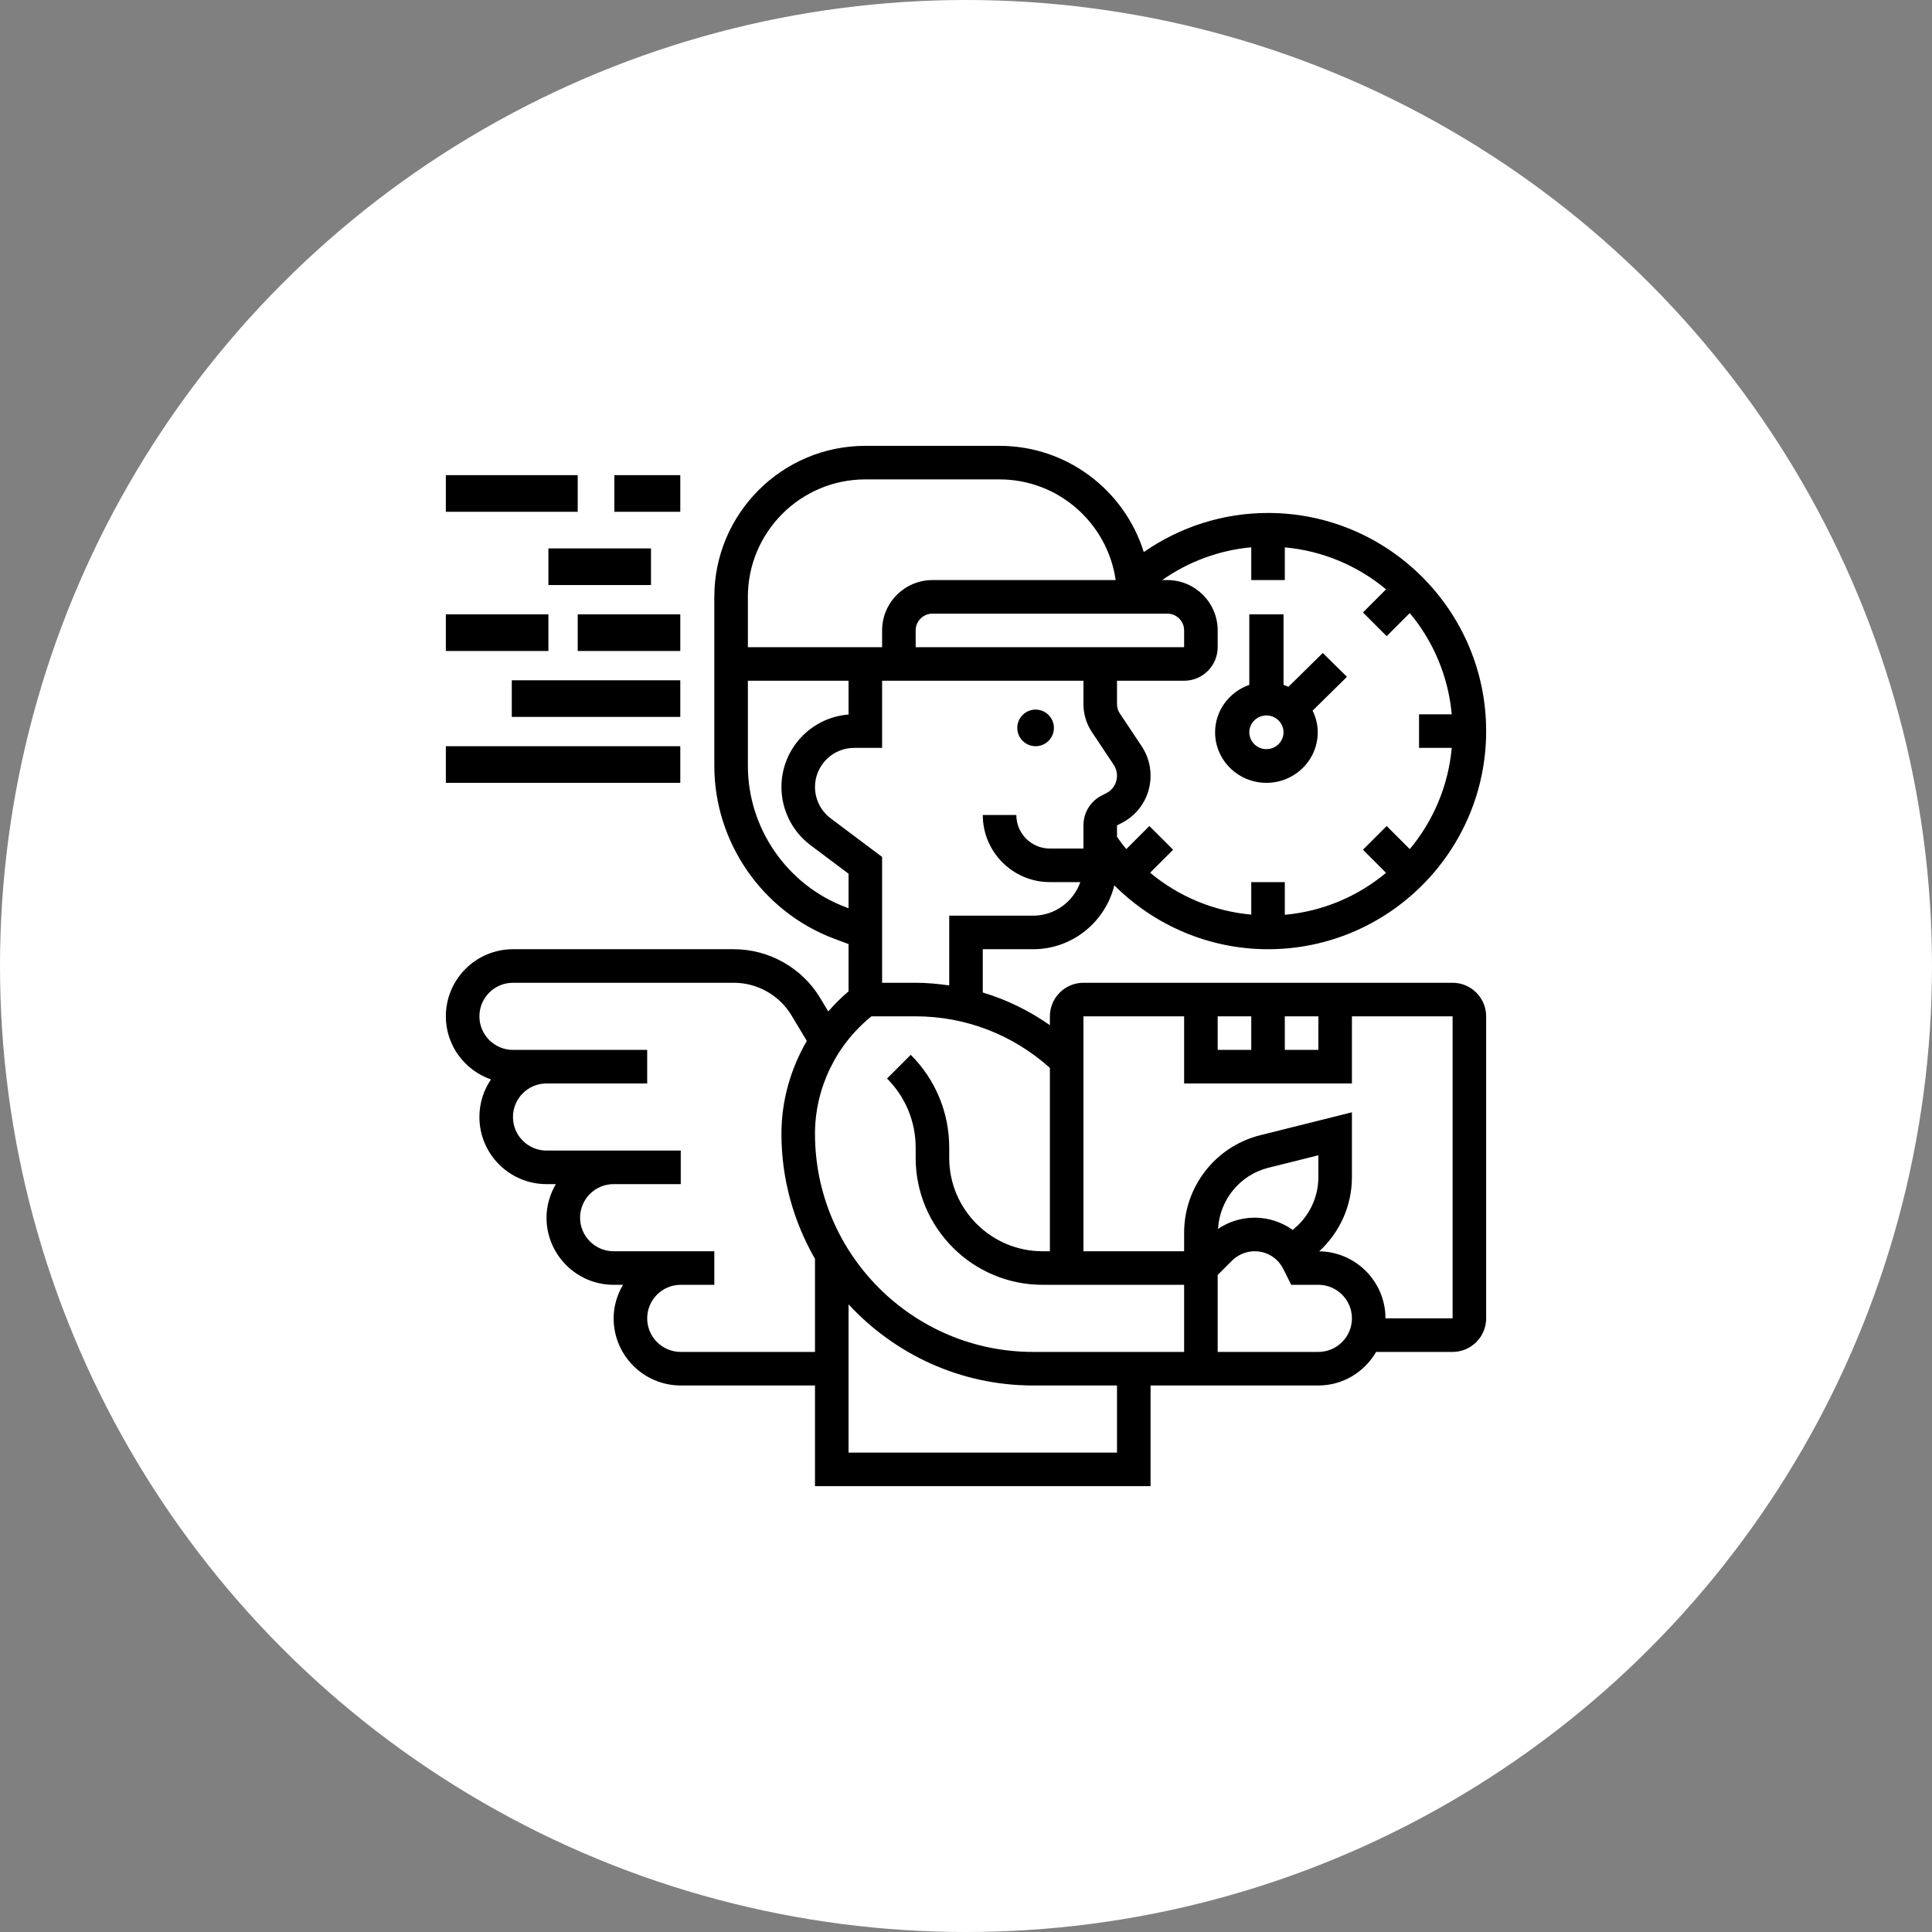 <?xml version="1.0" encoding="UTF-8"?>
<svg width="130px" height="130px" viewBox="0 0 130 130" version="1.1" xmlns="http://www.w3.org/2000/svg" xmlns:xlink="http://www.w3.org/1999/xlink">
    <rect x="0" y="0" width="130" height="130" fill="#808080" stroke="none"/>
    <title>Delivery_SVG</title>
    <g id="CL-reorder-Login" stroke="none" stroke-width="1" fill="none" fill-rule="evenodd">
        <g id="CL-reorder-login" transform="translate(-1149, -308)">
            <g id="Delivery_SVG" transform="translate(1149, 308)">
                <circle id="Oval" fill="#FFFFFF" cx="65" cy="65" r="65"></circle>
                <g id="Delivery_icon" transform="translate(30, 30)" fill="#000000" fill-rule="nonzero">
                    <circle id="Oval" cx="39.683" cy="18.979" r="1.232"></circle>
                    <path d="M42.903,36.129 C41.658,36.129 40.645,37.142 40.645,38.387 L40.645,38.981 C39.258,38.011 37.74,37.263 36.129,36.784 L36.129,33.871 L39.516,33.871 C42.161,33.871 44.372,32.034 44.981,29.574 C47.705,32.29 51.392,33.871 55.323,33.871 C63.415,33.871 70,27.286 70,19.194 C70,11.101 63.415,4.516 55.323,4.516 C52.309,4.516 49.408,5.448 46.962,7.147 C45.675,3.011 41.811,0 37.258,0 L28.226,0 C22.624,0 18.065,4.559 18.065,10.161 L18.065,21.531 C18.065,26.679 21.304,31.352 26.124,33.16 L27.097,33.524 L27.097,36.71 C26.6,37.12 26.154,37.579 25.731,38.056 L25.193,37.16 C23.976,35.131 21.75,33.871 19.384,33.871 L4.516,33.871 C2.025,33.871 0,35.896 0,38.387 C0,40.356 1.274,42.016 3.035,42.633 C2.545,43.355 2.258,44.225 2.258,45.161 C2.258,47.652 4.284,49.677 6.774,49.677 L7.402,49.677 C7.014,50.345 6.774,51.109 6.774,51.935 C6.774,54.426 8.8,56.452 11.29,56.452 L11.918,56.452 C11.53,57.119 11.29,57.883 11.29,58.71 C11.29,61.2 13.316,63.226 15.806,63.226 L24.839,63.226 L24.839,70 L47.419,70 L47.419,63.226 L58.71,63.226 C60.374,63.226 61.815,62.311 62.598,60.968 L67.742,60.968 C68.987,60.968 70,59.955 70,58.71 L70,38.387 C70,37.142 68.987,36.129 67.742,36.129 L42.903,36.129 Z M51.935,38.387 L54.194,38.387 L54.194,40.645 L51.935,40.645 L51.935,38.387 Z M56.452,38.387 L58.71,38.387 L58.71,40.645 L56.452,40.645 L56.452,38.387 Z M39.516,31.613 L33.871,31.613 L33.871,36.307 C33.127,36.201 32.376,36.129 31.613,36.129 L29.355,36.129 L29.355,27.661 L25.893,25.065 C25.233,24.57 24.839,23.782 24.839,22.957 C24.839,21.505 26.021,20.323 27.473,20.323 L29.355,20.323 L29.355,15.806 L42.903,15.806 L42.903,17.381 C42.903,18.053 43.1,18.702 43.472,19.26 L44.939,21.46 C45.085,21.679 45.161,21.931 45.161,22.195 C45.161,22.699 44.881,23.152 44.43,23.378 L44.152,23.517 C43.382,23.902 42.903,24.675 42.903,25.536 L42.903,27.097 L40.645,27.097 C39.4,27.097 38.387,26.084 38.387,24.839 L36.129,24.839 C36.129,27.329 38.155,29.355 40.645,29.355 L42.695,29.355 C42.228,30.666 40.986,31.613 39.516,31.613 L39.516,31.613 Z M56.452,9.032 L56.452,6.832 C59.029,7.065 61.381,8.086 63.264,9.655 L61.71,11.21 L63.306,12.807 L64.861,11.252 C66.431,13.134 67.451,15.487 67.684,18.065 L65.484,18.065 L65.484,20.323 L67.684,20.323 C67.451,22.9 66.43,25.252 64.861,27.135 L63.306,25.58 L61.71,27.177 L63.264,28.732 C61.382,30.302 59.029,31.322 56.452,31.555 L56.452,29.355 L54.194,29.355 L54.194,31.543 C51.668,31.314 49.307,30.322 47.389,28.724 L48.936,27.177 L47.339,25.58 L45.786,27.134 C45.567,26.871 45.36,26.594 45.161,26.311 L45.161,25.536 L45.439,25.398 C46.661,24.787 47.419,23.56 47.419,22.195 C47.419,21.485 47.212,20.798 46.818,20.207 L45.351,18.007 C45.227,17.821 45.161,17.605 45.161,17.381 L45.161,15.806 L49.677,15.806 C50.923,15.806 51.935,14.794 51.935,13.548 L51.935,12.419 C51.935,10.552 50.416,9.032 48.548,9.032 L48.201,9.032 C49.972,7.789 52.031,7.023 54.194,6.826 L54.194,9.032 L56.452,9.032 Z M48.548,11.29 C49.17,11.29 49.677,11.797 49.677,12.419 L49.677,13.548 L31.613,13.548 L31.613,12.419 C31.613,11.797 32.12,11.29 32.742,11.29 L48.548,11.29 Z M28.226,2.258 L37.258,2.258 C41.231,2.258 44.52,5.208 45.071,9.032 L32.742,9.032 C30.875,9.032 29.355,10.552 29.355,12.419 L29.355,13.548 L20.323,13.548 L20.323,10.161 C20.323,5.803 23.868,2.258 28.226,2.258 Z M26.916,31.045 C22.972,29.566 20.323,25.742 20.323,21.531 L20.323,15.806 L27.097,15.806 L27.097,18.079 C24.575,18.272 22.581,20.386 22.581,22.958 C22.581,24.489 23.312,25.952 24.537,26.871 L27.097,28.79 L27.097,31.113 L26.916,31.045 Z M28.637,38.387 L31.613,38.387 C34.972,38.387 38.157,39.623 40.645,41.857 L40.645,54.194 L40.153,54.194 C36.689,54.194 33.871,51.375 33.871,47.912 L33.871,47.226 C33.871,44.865 32.952,42.646 31.282,40.976 L29.686,42.572 C30.929,43.815 31.613,45.467 31.613,47.226 L31.613,47.912 C31.613,52.62 35.445,56.452 40.153,56.452 L49.677,56.452 L49.677,60.968 L39.516,60.968 C31.423,60.968 24.839,54.383 24.839,46.29 C24.839,43.226 26.259,40.304 28.637,38.387 Z M58.71,49.21 C58.71,50.611 58.058,51.908 56.979,52.756 C56.248,52.235 55.364,51.935 54.424,51.935 C53.531,51.935 52.681,52.201 51.958,52.691 C52.073,50.73 53.43,49.056 55.356,48.574 L58.71,47.737 L58.71,49.21 Z M15.806,60.968 C14.561,60.968 13.548,59.955 13.548,58.71 C13.548,57.464 14.561,56.452 15.806,56.452 L18.065,56.452 L18.065,54.194 L11.29,54.194 C10.045,54.194 9.032,53.181 9.032,51.935 C9.032,50.69 10.045,49.677 11.29,49.677 L15.806,49.677 L15.806,47.419 L6.774,47.419 C5.529,47.419 4.516,46.407 4.516,45.161 C4.516,43.916 5.529,42.903 6.774,42.903 L13.548,42.903 L13.548,40.645 L4.516,40.645 C3.271,40.645 2.258,39.632 2.258,38.387 C2.258,37.142 3.271,36.129 4.516,36.129 L19.384,36.129 C20.962,36.129 22.445,36.969 23.257,38.322 L24.289,40.041 C23.195,41.921 22.581,44.074 22.581,46.29 C22.581,49.353 23.41,52.221 24.839,54.703 L24.839,60.968 L15.806,60.968 Z M45.161,67.742 L27.097,67.742 L27.097,57.765 C30.193,61.113 34.607,63.226 39.516,63.226 L45.161,63.226 L45.161,67.742 Z M58.71,60.968 L51.935,60.968 L51.935,55.79 L52.902,54.824 C53.303,54.424 53.857,54.194 54.424,54.194 C55.245,54.194 55.982,54.65 56.349,55.384 L56.883,56.452 L58.71,56.452 C59.955,56.452 60.968,57.464 60.968,58.71 C60.968,59.955 59.955,60.968 58.71,60.968 Z M67.742,58.71 L63.226,58.71 C63.226,56.238 61.229,54.229 58.764,54.199 C60.147,52.932 60.968,51.136 60.968,49.21 L60.968,44.844 L54.808,46.384 C51.788,47.139 49.677,49.842 49.677,52.956 L49.677,54.194 L42.903,54.194 L42.903,38.387 L49.677,38.387 L49.677,42.903 L60.968,42.903 L60.968,38.387 L67.742,38.387 L67.742,58.71 Z" id="Shape"></path>
                    <polygon id="Path" points="0 1.972 8.873 1.972 8.873 4.437 0 4.437"></polygon>
                    <polygon id="Path" points="11.338 1.972 15.775 1.972 15.775 4.437 11.338 4.437"></polygon>
                    <polygon id="Path" points="0 11.338 6.901 11.338 6.901 13.803 0 13.803"></polygon>
                    <polygon id="Path" points="8.873 11.338 15.775 11.338 15.775 13.803 8.873 13.803"></polygon>
                    <polygon id="Path" points="6.901 6.901 13.803 6.901 13.803 9.366 6.901 9.366"></polygon>
                    <polygon id="Path" points="4.437 15.775 15.775 15.775 15.775 18.239 4.437 18.239"></polygon>
                    <polygon id="Path" points="0 20.211 15.775 20.211 15.775 22.676 0 22.676"></polygon>
                    <path d="M54.063,16.082 C52.727,16.551 51.761,17.798 51.761,19.275 C51.761,21.15 53.31,22.676 55.215,22.676 C57.119,22.676 58.668,21.15 58.668,19.275 C58.668,18.751 58.538,18.261 58.322,17.818 L60.634,15.541 L59.006,13.938 L56.694,16.215 C56.587,16.165 56.478,16.122 56.366,16.083 L56.366,11.338 L54.063,11.338 L54.063,16.082 Z M55.215,20.408 C54.58,20.408 54.063,19.899 54.063,19.275 C54.063,18.65 54.58,18.141 55.215,18.141 C55.849,18.141 56.366,18.65 56.366,19.275 C56.366,19.899 55.849,20.408 55.215,20.408 Z" id="Shape"></path>
                </g>
            </g>
        </g>
    </g>
</svg>